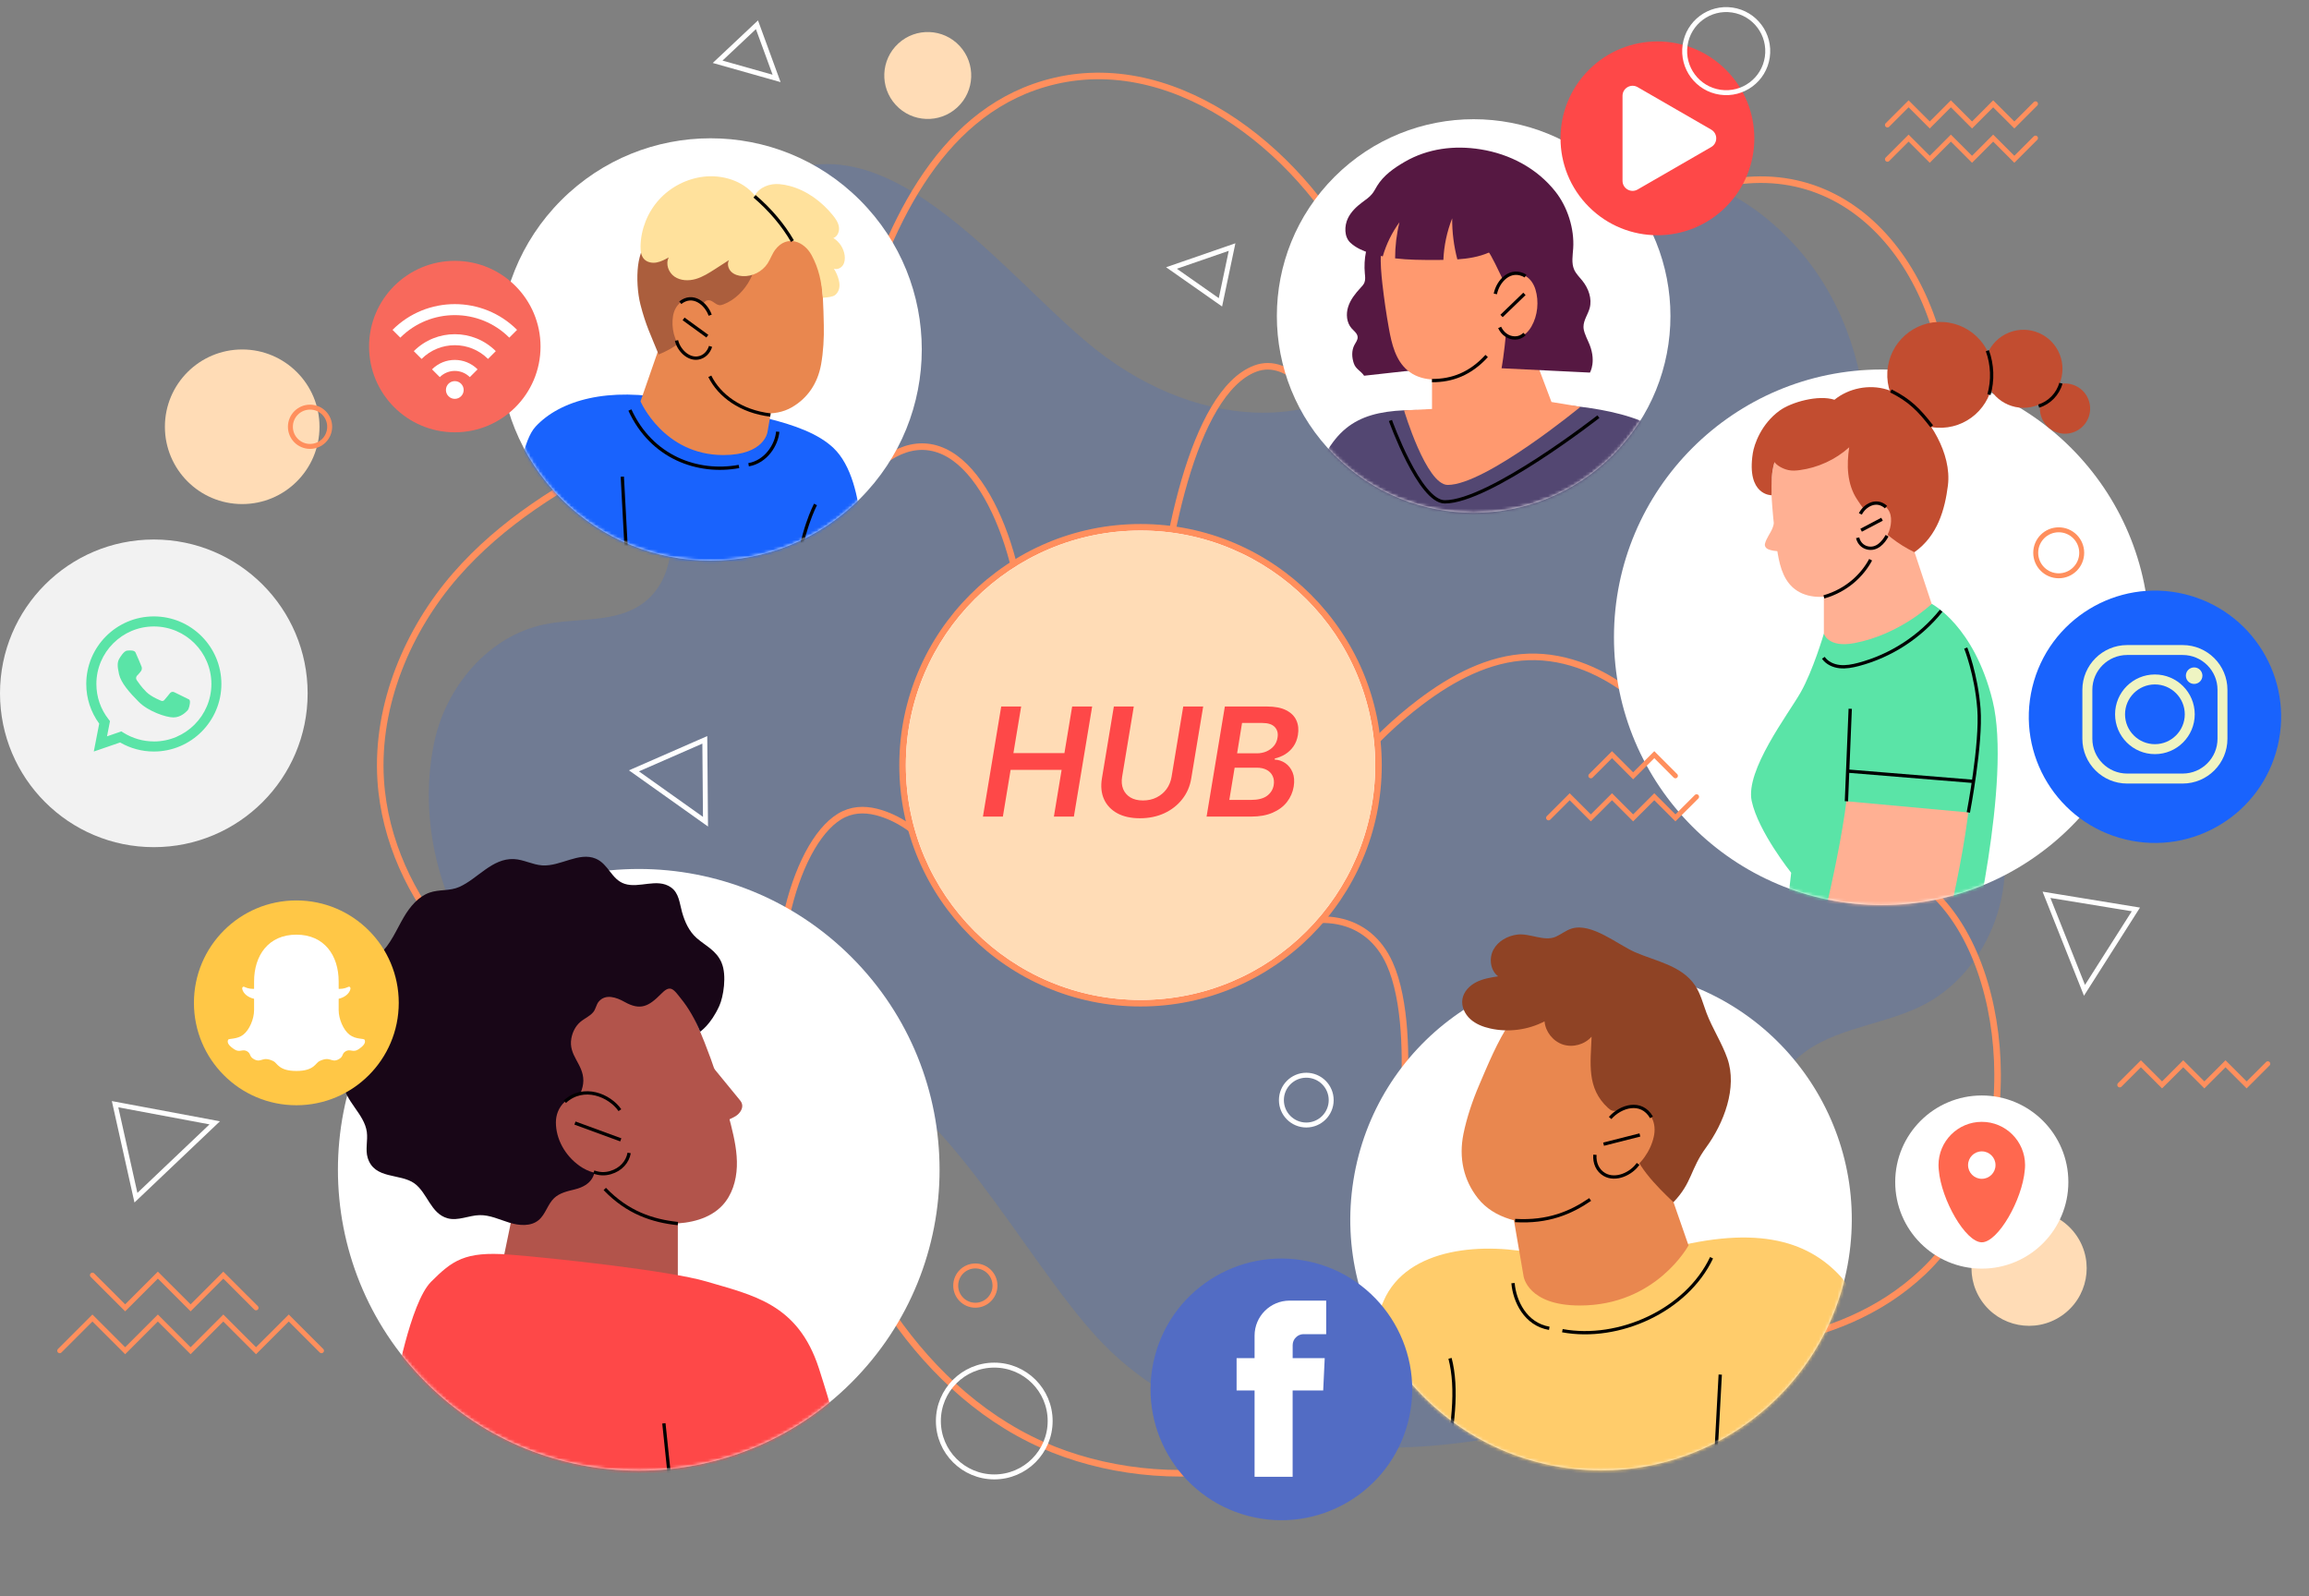 <svg width="742" height="513" viewBox="0 0 742 513" fill="none" xmlns="http://www.w3.org/2000/svg">
<rect x="0" y="0" width="742" height="513" fill="#808080" stroke="none"/>
<path opacity="0.15" d="M564.93 408.47C565.95 405.62 566.73 402.68 567.22 399.67C570.27 380.99 561.43 357.02 576.03 341.57C586.4 330.59 603.47 330.01 617.07 323.45C639.73 312.52 650.71 282.3 640.36 259.37C631.97 240.79 612.76 228.89 604.11 210.42C593.66 188.1 600.84 161.95 599.8 137.33C598.89 115.81 591.13 94.28 576.47 78.49C544.55 44.1 505.57 51.81 476.74 83.76C468.3 93.11 460.97 102.71 455.43 109.16C426.07 143.36 381.64 137.05 349.67 110.31C316.02 82.15 272.98 21.48 230.17 72.45C213.26 92.59 209.71 125.39 213.75 150.58C216.18 165.73 219.08 184.36 206.88 193.66C198.08 200.37 185.69 198.41 174.85 200.67C156.94 204.41 143.27 220.72 139.52 238.64C133.58 267.01 143.28 298.41 164.12 319.31C185.69 340.94 214.91 344.55 244.03 341.78C257.83 340.47 266.4 338.58 278.86 344.99C308.62 360.31 333.51 411.87 356.76 434.09C386.32 462.33 429.27 468.57 468.44 463.75C495.52 460.42 525.08 453.04 546.24 434.81C554.48 427.71 561.27 418.64 564.91 408.46L564.93 408.47Z" fill="#1963FD"/>
<path d="M275.86 105.34C286.06 70.9 303.11 34.47 338.9 26.04C379.37 16.5 420.19 50.28 437.69 87.35" stroke="#FF8F5D" stroke-width="2.11" stroke-miterlimit="10" stroke-linecap="round"/>
<path d="M508.29 97.77C517 76.9 536.28 61.46 557.5 58.35C601.95 51.85 630.42 97.63 626.17 146.74" stroke="#FF8F5D" stroke-width="2.11" stroke-miterlimit="10" stroke-linecap="round"/>
<path d="M185.961 332.93C170.691 325.23 155.891 315.56 144.071 301.88C132.251 288.2 123.581 270.14 122.341 250.75C120.781 226.21 131.311 202.21 146.311 184.94C161.311 167.67 180.431 156.21 199.641 146.16" stroke="#FF8F5D" stroke-width="2.11" stroke-miterlimit="10" stroke-linecap="round"/>
<path d="M256.78 358.25C264 379.39 272.17 400.45 284.52 419.31C296.87 438.17 313.75 454.87 334.89 464.27C373.98 481.65 429.89 475.33 455.28 436.51" stroke="#FF8F5D" stroke-width="2.11" stroke-miterlimit="10" stroke-linecap="round"/>
<path d="M514.511 433.61C548.641 435.02 590.161 435.11 618.031 408.69C651.191 377.26 647.601 311.44 621.021 286.83" stroke="#FF8F5D" stroke-width="2.11" stroke-miterlimit="10" stroke-linecap="round"/>
<path d="M250.34 341.56C248.72 324.85 249.61 306.8 253.32 291.79C257.03 276.78 263.65 265.14 271.23 261.62C275.09 259.83 279.091 260.1 282.991 261.3C289.611 263.33 296.061 268.02 301.931 275.06" stroke="#FF8F5D" stroke-width="2.11" stroke-miterlimit="10" stroke-linecap="round"/>
<path d="M275.75 156.53C284.26 145.42 294.04 140.8 303.39 145.14C312.73 149.48 320.24 162.44 324.68 177.55C329.12 192.66 330.81 209.79 331.61 226.74" stroke="#FF8F5D" stroke-width="2.11" stroke-miterlimit="10" stroke-linecap="round"/>
<path d="M429.27 140.94C424.99 128.62 414.5 114.25 403.37 118.45C383.17 126.06 373.63 176.91 371.65 208.7" stroke="#FF8F5D" stroke-width="2.11" stroke-miterlimit="10" stroke-linecap="round"/>
<path d="M548.88 253.56C542.53 242.72 535.23 232.22 525.58 224.17C515.94 216.12 503.68 210.65 491.12 211.1C478.39 211.55 466.58 217.93 456.42 225.63C448.53 231.61 441.32 238.49 434.96 246.08" stroke="#FF8F5D" stroke-width="2.11" stroke-miterlimit="10" stroke-linecap="round"/>
<path d="M451.021 353.52C451.991 340.59 451.871 321.45 446.581 309.67C439.851 294.69 423.441 290.84 403.771 301.89" stroke="#FF8F5D" stroke-width="2.11" stroke-miterlimit="10" stroke-linecap="round"/>
<path d="M366.51 322.37C324.35 322.37 290.05 288.07 290.05 245.91C290.05 203.75 324.35 169.45 366.51 169.45C408.67 169.45 442.97 203.75 442.97 245.91C442.97 288.07 408.67 322.37 366.51 322.37Z" fill="white"/>
<path d="M366.51 170.5C408.16 170.5 441.92 204.26 441.92 245.91C441.92 287.56 408.16 321.32 366.51 321.32C324.86 321.32 291.1 287.56 291.1 245.91C291.1 204.26 324.86 170.5 366.51 170.5ZM366.51 168.39C323.77 168.39 288.99 203.17 288.99 245.91C288.99 288.65 323.77 323.43 366.51 323.43C409.25 323.43 444.03 288.65 444.03 245.91C444.03 203.17 409.25 168.39 366.51 168.39Z" fill="#FF8F5D"/>
<path d="M366.511 321.32C408.158 321.32 441.921 287.558 441.921 245.91C441.921 204.262 408.158 170.5 366.511 170.5C324.863 170.5 291.101 204.262 291.101 245.91C291.101 287.558 324.863 321.32 366.511 321.32Z" fill="#FFDCB6"/>
<path d="M273.618 444.269C311.37 406.517 311.37 345.309 273.618 307.557C235.866 269.805 174.658 269.805 136.906 307.557C99.154 345.309 99.154 406.517 136.906 444.269C174.658 482.021 235.866 482.021 273.618 444.269Z" fill="white"/>
<mask id="mask0_61_581" style="mask-type:luminance" maskUnits="userSpaceOnUse" x="107" y="267" width="195" height="206">
<path d="M301.93 375.91C301.93 429.3 258.65 472.58 205.26 472.58C151.87 472.58 108.59 429.3 108.59 375.91C108.59 343.25 99.84 294.53 124.64 277.03C140.38 265.92 182.13 261.06 205.26 279.23C258.65 279.23 301.93 322.51 301.93 375.9V375.91Z" fill="white"/>
</mask>
<g mask="url(#mask0_61_581)">
<path d="M234.9 361.51C236 365.9 236.96 370.38 236.79 374.91C236.62 379.43 235.23 384.05 232.14 387.35C228.04 391.73 221.65 393.16 215.64 393.22C202.7 393.35 189.79 387.88 180.88 378.49C171.97 369.1 167.18 355.93 167.98 343.01C168.46 335.33 170.87 327.72 175.32 321.45C179.77 315.18 186.31 310.32 193.74 308.32C204.47 305.44 214.87 310.08 219.65 319.73C226.23 333.02 231.31 347.12 234.9 361.5V361.51Z" fill="#B2544B"/>
<path d="M217.82 388.27V416.22L160.95 408.42L167.89 374.82" fill="#B2544B"/>
<path d="M231.91 309.42C230.21 305.4 226.79 304 223.91 301.47C221.41 299.28 220.06 296.23 219.17 293.09C218.37 290.28 218.23 286.95 215.58 285.13C211.13 282.06 205.41 285.57 200.69 284C196.46 282.59 195.56 277.65 191.43 275.92C186.01 273.65 180.09 278.49 174.23 278.09C171.12 277.88 168.25 276.2 165.14 276.06C158.15 275.75 153.5 282.39 147.61 285.01C144.46 286.41 141.17 285.73 138.01 286.85C134.37 288.14 131.68 291.47 129.78 294.7C127.34 298.85 125.52 303.52 121.92 306.72C119.75 308.65 117 309.96 115.24 312.26C112.82 315.41 112.73 319.76 113.19 323.71C113.65 327.66 114.56 331.68 113.74 335.57C112.85 339.81 109.96 343.68 110.32 348C110.81 353.87 117.09 357.91 117.88 363.75C118.25 366.51 117.34 369.4 118.16 372.07C120.33 379.1 128.59 376.95 133.2 380.3C137.38 383.34 138.39 389.99 143.82 391.49C147.18 392.42 150.65 390.56 154.13 390.48C157.42 390.41 160.51 391.92 163.66 392.89C166.81 393.86 170.56 394.19 173.09 392.08C175.32 390.23 175.97 387 178.07 385.01C179.82 383.35 182.31 382.79 184.66 382.22C195.94 379.49 190.27 368.2 185.4 361.95C181.68 357.17 187.45 352.64 187.46 347.26C187.47 341.86 182.59 339.22 183.61 333.66C183.98 331.64 184.95 329.69 186.52 328.37C187.85 327.24 189.55 326.59 190.67 325.21C191.46 324.24 191.6 322.85 192.36 321.92C194.56 319.24 198.09 320.49 200.7 321.96C205.83 324.85 208.49 323.35 212.34 319.49C213.41 318.42 214.49 317.39 215.7 317.76C216.79 318.1 218.03 319.93 218.72 320.77C221.33 323.94 223.42 327.73 224.99 331.52C224.99 331.52 228.39 329.34 231.15 323.24C232.47 320.33 233.6 313.45 231.9 309.44L231.91 309.42Z" fill="#180617"/>
<path d="M228.84 342.63C231.74 346.17 234.65 349.72 237.55 353.26C237.87 353.65 238.19 354.04 238.37 354.51C238.97 356.04 237.83 357.75 236.45 358.64C235.06 359.53 233.41 359.95 232.06 360.9" fill="#B2544B"/>
<path d="M126.9 446.14C126.9 446.14 131.75 418.67 138.53 411.89C145.32 405.1 149.35 402.06 163.56 403.15C177.78 404.24 215.48 408.39 226.94 411.79C241.86 416.22 256.41 418.87 263.15 439.7C270.87 463.55 274.99 483.29 274.99 483.29C274.99 483.29 168.26 505.92 126.9 446.14Z" fill="#FE4848"/>
<path d="M213.34 457.39L216.45 487.13" stroke="black" stroke-width="1.06" stroke-miterlimit="10"/>
<path d="M199.21 356.75C195.93 352.02 187.6 348.46 181.5 354.04C179.47 355.9 178.64 358.36 178.64 360.68C178.64 365.91 181.44 371.24 186.27 374.67C188.87 376.51 192.63 377.86 196.18 376.82C199.56 375.83 201.68 373.32 202.18 370.5" fill="#B2544B"/>
<path d="M202.18 370.5C201.68 373.33 199.57 375.84 196.18 376.82C194.3 377.37 192.59 377.25 190.82 376.63" stroke="black" stroke-width="1.06" stroke-miterlimit="10"/>
<path d="M199.21 356.75C195.93 352.02 187.6 348.46 181.5 354.04" stroke="black" stroke-width="1.06" stroke-miterlimit="10"/>
<path d="M184.77 360.89L199.49 366.29" stroke="black" stroke-width="1.06" stroke-miterlimit="10"/>
<path d="M194.35 382.07C201.66 389.7 209.72 392.34 217.84 393.19" stroke="black" stroke-width="1.06" stroke-miterlimit="10"/>
</g>
<path d="M594.074 404.518C601.035 360.568 571.049 319.297 527.099 312.336C483.15 305.375 441.878 335.361 434.917 379.31C427.956 423.26 457.942 464.531 501.892 471.492C545.841 478.453 587.113 448.468 594.074 404.518Z" fill="white"/>
<mask id="mask1_61_581" style="mask-type:luminance" maskUnits="userSpaceOnUse" x="433" y="281" width="163" height="192">
<path d="M595.09 392.01C595.09 436.51 559.02 472.58 514.52 472.58C470.02 472.58 433.95 436.51 433.95 392.01C433.95 347.51 461.14 281.85 505.64 281.85C550.14 281.85 595.09 347.51 595.09 392.01Z" fill="white"/>
</mask>
<g mask="url(#mask1_61_581)">
<path d="M605.9 475.33C605.9 475.33 602.1 421.7 591.41 410.11C580.71 398.52 563.59 393.04 531.7 402.47C522.05 404.44 511.82 407.07 494.68 403.1C477.54 399.13 452.17 400.41 444.58 418.16C430.07 452.12 423.13 475.33 423.13 475.33H605.9Z" fill="#FFCC6B"/>
<path d="M485.4 385.7L489.6 410.1C489.6 410.1 490.84 419.52 507.68 419.52C532.2 419.52 542.61 400.21 542.61 400.21L528.56 359.82L485.4 385.71V385.7Z" fill="#E9874F"/>
<path d="M541 333.27C538.35 327.24 533.51 322.15 526.3 319.31C512.95 314.06 493.43 316.49 485.34 328.47C481.17 334.65 478.16 342.08 475.24 348.89C473.22 353.6 471.33 359.2 470.29 364.33C468.71 372.12 470.35 379.26 474.93 385.07C480.02 391.53 489.28 393.76 497.48 392.86C509.55 391.54 521.52 383.37 529.7 375.23C534.97 369.99 539.15 363.58 541.57 356.6C544.23 348.94 544.15 340.44 541 333.27Z" fill="#E9874F"/>
<path d="M486.86 392.21C497.49 392.85 504.84 389.67 511 385.45" stroke="black" stroke-width="1.06" stroke-miterlimit="10"/>
<path d="M511.47 333.11C509.26 335.65 505.49 336.7 502.28 335.67C499.08 334.63 496.63 331.57 496.34 328.21C491.04 330.98 484.76 331.8 478.93 330.51C476.58 329.99 474.26 329.1 472.48 327.48C470.7 325.86 469.56 323.42 469.95 321.05C470.35 318.65 472.23 316.71 474.4 315.61C476.57 314.51 479.02 314.12 481.42 313.74C478.91 311.83 478.42 307.96 479.91 305.18C481.4 302.4 484.48 300.71 487.61 300.32C491.58 299.83 496.21 302.64 499.92 301.03C501.7 300.25 503.23 298.94 505.09 298.38C511.5 296.45 519.8 303.52 525.39 305.97C532.02 308.88 540.41 310.23 544.72 316.68C546.51 319.35 547.27 322.56 548.41 325.57C550.31 330.55 553.3 335.06 555.07 340.08C558.4 349.52 553.92 361.01 548.25 368.75C543.09 375.8 543.87 379.95 537.76 386.33C532.54 381.36 524.57 373.56 524.42 366.83C524.39 365.27 524.26 363.76 524.37 362.24C524.49 360.64 525.06 358.01 523.46 356.9C521.86 355.8 519.85 357.38 518.16 356.92C517.6 356.77 517.13 356.38 516.7 355.99C509.77 349.62 511.16 341.63 511.46 333.13L511.47 333.11Z" fill="#8F4325"/>
<path d="M517.42 359.26C520.73 355.47 527.43 353.35 530.71 359.06C531.8 360.96 531.91 363.24 531.44 365.3C530.4 369.94 527.31 374.31 523.15 376.75C520.91 378.06 517.93 378.79 515.59 377.43C513.35 376.13 512.33 373.65 512.54 371.08" fill="#E9874F"/>
<path d="M512.53 371.08C512.32 373.65 513.34 376.14 515.58 377.43C519.22 379.53 524.22 377.17 526.4 374.01" stroke="black" stroke-width="1.06" stroke-miterlimit="10"/>
<path d="M517.42 359.26C520.73 355.47 527.43 353.35 530.71 359.06" stroke="black" stroke-width="1.06" stroke-miterlimit="10"/>
<path d="M526.98 364.72L515.31 367.68" stroke="black" stroke-width="1.06" stroke-miterlimit="10"/>
<path d="M550.99 475.33L552.8 441.72" stroke="black" stroke-width="1.06" stroke-miterlimit="10"/>
<path d="M463.479 475.33C467.159 458.64 468.469 446.15 465.969 436.5" stroke="black" stroke-width="1.06" stroke-miterlimit="10"/>
<path d="M550.01 404.18C541.98 421.14 520.24 430.95 502.07 427.61" stroke="black" stroke-width="1.06" stroke-miterlimit="10"/>
<path d="M497.86 426.85C490.15 425.53 486.69 418.07 486.21 412.33" stroke="black" stroke-width="1.06" stroke-miterlimit="10"/>
</g>
<path d="M604.7 290.84C652.224 290.84 690.75 252.314 690.75 204.79C690.75 157.266 652.224 118.74 604.7 118.74C557.176 118.74 518.65 157.266 518.65 204.79C518.65 252.314 557.176 290.84 604.7 290.84Z" fill="white"/>
<mask id="mask2_61_581" style="mask-type:luminance" maskUnits="userSpaceOnUse" x="518" y="93" width="173" height="198">
<path d="M690.75 204.79C690.75 252.31 652.22 290.84 604.7 290.84C557.18 290.84 518.65 252.31 518.65 204.79C518.65 157.27 557.18 118.74 604.7 118.74C604.7 80.33 657.73 92.97 673.49 110.73C686.98 125.92 690.75 182.88 690.75 204.79Z" fill="white"/>
</mask>
<g mask="url(#mask2_61_581)">
<path d="M586.11 203.6C586.11 203.6 582.61 215.54 578.61 222.55C574.61 229.56 560.8 247.58 562.91 257.4C565.01 267.22 575.6 280.46 575.6 280.46L572.5 307.46H632.8C632.8 307.46 646.6 250.76 640.33 225.2C634.41 201.08 620.77 194.06 620.77 194.06" fill="#5AE4A7"/>
<path d="M594.131 248.61C593.411 268 582.971 307.47 582.971 307.47H623.201C623.201 307.47 634.451 265.19 633.571 243.57" fill="#FFB093"/>
<path d="M594.571 227.77L593.351 257.48L632.531 261.07C632.531 261.07 636.791 238.91 635.931 227.77C635.071 216.63 631.691 208.25 631.691 208.25" fill="#5AE4A7"/>
<path d="M632.53 261.07C632.53 261.07 636.79 238.91 635.93 227.77C635.07 216.63 631.69 208.25 631.69 208.25" stroke="black" stroke-width="1.06" stroke-miterlimit="10"/>
<path d="M594.571 227.77L593.351 257.48" stroke="black" stroke-width="1.06" stroke-miterlimit="10"/>
<path d="M634.19 251.1L593.75 247.79" stroke="black" stroke-width="1.06" stroke-miterlimit="10"/>
<path d="M585.931 211.38C587.101 213.06 589.141 213.99 591.171 214.21C593.211 214.43 595.261 214.03 597.241 213.51C607.621 210.78 617.071 204.64 623.791 196.27" stroke="black" stroke-width="1.06" stroke-miterlimit="10"/>
<path d="M614.531 175.3L620.751 194.06C620.751 194.06 610.531 203.91 595.911 206.66C587.351 208.27 586.101 203.6 586.101 203.6V163.82L619.111 165.48L614.531 175.3Z" fill="#FFB093"/>
<path d="M607.2 149.76C607.07 149.38 606.94 149.01 606.8 148.64C605.36 144.74 603.4 141 600.22 138.24C596.49 135.01 593.12 134.89 588.49 134.79C581.41 134.64 574.42 138.96 571.4 145.36C568.9 150.66 569.05 156.79 569.51 162.63C569.86 167.16 570.36 171.67 571.01 176.16C571.67 180.73 572.67 185.63 576.07 188.74C579.86 192.2 585.72 192.46 590.6 190.87C607.13 185.47 612.25 164.83 607.21 149.76H607.2Z" fill="#FFB093"/>
<path d="M570.71 163.63C570.72 165.69 570.36 167.76 569.61 169.67C568.92 171.43 567.6 172.93 567.16 174.79C567.03 175.34 567.31 175.88 567.74 176.23C568.53 176.88 571.32 177.29 572.5 177.12" fill="#FFB093"/>
<path d="M613.511 129.07C611.431 127.35 609.031 126 606.331 125.17C600.641 123.43 594.121 124.73 589.501 128.46C584.321 126.78 575.651 129.21 571.881 131.95C565.931 136.26 563.701 142.82 563.261 145.67C561.161 159.26 569.291 159.15 569.291 159.15C569.241 154.73 569.241 151.83 570.231 148.49C571.001 149.56 572.781 150.63 574.661 151.05C575.871 151.32 577.121 151.24 578.351 151.07C584.221 150.29 589.841 147.7 594.241 143.74C593.821 146.6 593.621 149.5 593.961 152.37C594.291 155.24 595.171 158.07 596.771 160.48C598.781 163.5 604.271 172.16 615.191 177.45C622.711 172.15 625.001 163.58 625.961 156.04C627.291 145.52 619.731 134.21 613.521 129.07H613.511Z" fill="#C24D30"/>
<path d="M640.464 121.463C641.018 112.085 633.864 104.034 624.486 103.48C615.108 102.926 607.057 110.079 606.503 119.457C605.949 128.835 613.102 136.887 622.48 137.441C631.858 137.995 639.91 130.841 640.464 121.463Z" fill="#C24D30"/>
<path d="M661.88 113.85C664.45 120.28 661.33 127.58 654.9 130.15C648.47 132.72 641.17 129.6 638.6 123.17C636.03 116.74 639.15 109.44 645.58 106.87C652.01 104.3 659.31 107.42 661.88 113.85Z" fill="#C24D30"/>
<path d="M671.09 128.3C672.75 132.44 670.73 137.13 666.6 138.79C662.46 140.45 657.77 138.43 656.11 134.3C654.45 130.16 656.47 125.47 660.6 123.81C664.74 122.15 669.43 124.17 671.09 128.3Z" fill="#C24D30"/>
<path d="M597.83 165.14C599.19 162.41 602.98 160.13 606.07 162.96C607.1 163.9 607.59 165.22 607.68 166.5C607.88 169.37 606.77 172.41 604.62 174.49C603.47 175.6 601.74 176.49 600.03 176.06C598.4 175.65 597.3 174.35 596.96 172.82" fill="#FFB093"/>
<path d="M596.96 172.81C597.3 174.34 598.4 175.64 600.03 176.05C603.05 176.81 605.23 174.34 606.41 172.15" stroke="black" stroke-width="1.06" stroke-miterlimit="10"/>
<path d="M606.07 162.96C602.98 160.13 599.19 162.41 597.83 165.14" stroke="black" stroke-width="1.06" stroke-miterlimit="10"/>
<path d="M604.79 166.85L598.07 170.39" stroke="black" stroke-width="1.06" stroke-miterlimit="10"/>
<path d="M586.11 191.81C593.62 189.66 598.55 184.68 601.13 179.87" stroke="black" stroke-width="1.06" stroke-miterlimit="10"/>
<path d="M607.62 125.61C613.67 128.62 616.71 131.74 620.76 136.98" stroke="black" stroke-width="1.06" stroke-miterlimit="10"/>
<path d="M638.641 112.69C640.291 117.19 640.471 122.21 639.161 126.82" stroke="black" stroke-width="1.06" stroke-miterlimit="10"/>
<path d="M655.13 130.5C658.55 129.47 661.34 126.59 662.27 123.14" stroke="black" stroke-width="1.06" stroke-miterlimit="10"/>
</g>
<path d="M518.276 146.265C542.973 121.568 542.973 81.526 518.276 56.83C493.58 32.133 453.538 32.133 428.841 56.83C404.145 81.526 404.145 121.568 428.841 146.265C453.538 170.961 493.58 170.961 518.276 146.265Z" fill="white"/>
<mask id="mask3_61_581" style="mask-type:luminance" maskUnits="userSpaceOnUse" x="410" y="38" width="127" height="127">
<path d="M518.276 146.265C542.973 121.568 542.973 81.526 518.276 56.83C493.58 32.133 453.538 32.133 428.841 56.83C404.145 81.526 404.145 121.568 428.841 146.265C453.538 170.961 493.58 170.961 518.276 146.265Z" fill="white"/>
</mask>
<g mask="url(#mask3_61_581)">
<path d="M498.499 129.96C498.499 129.96 528.309 130.7 536.849 141.73C545.389 152.76 536.849 196.89 536.849 196.89H414.189C414.189 196.89 419.709 159.99 423.509 150.92C430.259 134.77 439.609 131.41 457.759 131.79" fill="#534772"/>
<path d="M446.819 135.12C446.819 135.12 456.159 161.27 464.279 161.27C478.649 161.27 513.649 133.89 513.649 133.89" stroke="black" stroke-width="1.06" stroke-miterlimit="10"/>
<path d="M441.27 74.38C439.1 78.49 438.16 83.23 438.59 87.85C438.68 88.83 438.83 89.85 438.47 90.77C438.21 91.44 437.7 91.97 437.21 92.5C435.55 94.29 433.99 96.25 433.24 98.57C432.49 100.89 432.71 103.65 434.31 105.48C435.09 106.36 436.22 107.14 436.28 108.32C436.33 109.25 435.67 110.05 435.23 110.88C434.29 112.67 434.4 114.86 435.05 116.77C435.71 118.68 437.22 119.08 438.36 120.74L469.51 117.28" fill="#561842"/>
<path d="M460.18 117.16V131.42L451.189 131.86C451.189 131.86 458.329 155.83 465.229 155.83C477.419 155.83 507.899 130.72 507.899 130.72L498.569 129.18L484.99 93.23L460.169 117.16H460.18Z" fill="#FF996F"/>
<path d="M484.309 75.87C484.159 75.47 483.999 75.07 483.839 74.67C482.149 70.53 479.889 66.57 476.369 63.73C472.239 60.39 468.599 60.39 463.619 60.45C455.989 60.55 448.639 65.46 445.619 72.46C443.129 78.25 443.519 84.84 444.219 91.11C444.769 95.97 445.469 100.81 446.339 105.62C447.219 110.51 448.469 115.75 452.259 118.97C456.459 122.56 462.779 122.62 467.969 120.72C485.559 114.3 490.299 91.9 484.309 75.86V75.87Z" fill="#FF996F"/>
<path d="M509.239 107.02C509.019 106.37 508.859 105.7 508.859 105.01C508.859 102.89 510.279 101.06 510.839 99.02C511.669 95.98 510.469 92.67 508.499 90.21C507.569 89.05 506.459 88 505.859 86.64C504.929 84.53 505.399 82.11 505.549 79.8C505.959 73.49 503.729 66.48 499.819 61.55C493.879 54.06 485.209 49.5 475.779 47.99C467.369 46.64 458.839 47.7 451.409 52C447.989 53.98 444.639 56.33 442.569 59.69C442.019 60.58 441.569 61.53 440.909 62.33C440.019 63.43 438.819 64.21 437.689 65.06C435.849 66.44 434.129 68.09 433.139 70.17C431.989 72.58 431.899 76.14 433.999 78.05C435.739 79.64 437.959 80.61 440.199 81.33C441.569 81.77 442.949 82.1 444.349 82.38C445.489 78.45 447.309 74.72 449.719 71.42C448.789 75.21 448.319 79.12 448.319 83.02C452.649 83.53 457.069 83.55 461.449 83.54C462.239 83.54 463.039 83.54 463.829 83.52C464.019 78.95 464.979 74.42 466.659 70.16C466.619 74.6 467.189 79.05 468.319 83.35C471.809 83.11 475.239 82.55 478.439 81.17C478.749 81.04 482.229 88.28 482.539 88.97C486.289 97.57 482.529 118.34 482.529 118.34L510.919 119.73C510.919 119.73 513.269 115.9 510.369 109.71C509.959 108.83 509.559 107.92 509.249 107.01L509.239 107.02Z" fill="#561842"/>
<path d="M480.529 94.45C481.369 90.26 485.419 85.87 490.239 88.7C491.849 89.64 492.879 91.28 493.409 92.99C494.589 96.85 494.169 101.37 492.129 104.93C491.029 106.84 489.139 108.63 486.839 108.62C484.639 108.61 482.839 107.2 481.909 105.23" fill="#FF996F"/>
<path d="M481.909 105.22C482.839 107.2 484.639 108.6 486.839 108.61C488.059 108.61 489.029 108.17 489.919 107.33" stroke="black" stroke-width="1.06" stroke-miterlimit="10"/>
<path d="M480.529 94.45C481.369 90.26 485.419 85.87 490.239 88.7" stroke="black" stroke-width="1.06" stroke-miterlimit="10"/>
<path d="M489.88 94.44L482.52 101.54" stroke="black" stroke-width="1.06" stroke-miterlimit="10"/>
<path d="M460.17 122.3C466.67 122.34 472.54 120.1 477.74 114.4" stroke="black" stroke-width="1.06" stroke-miterlimit="10"/>
</g>
<path d="M276.34 160.282C302.84 133.781 302.841 90.815 276.34 64.314C249.839 37.813 206.872 37.813 180.371 64.314C153.87 90.815 153.87 133.781 180.371 160.282C206.872 186.783 249.839 186.783 276.34 160.282Z" fill="white"/>
<mask id="mask4_61_581" style="mask-type:luminance" maskUnits="userSpaceOnUse" x="160" y="44" width="137" height="137">
<path d="M276.34 160.282C302.84 133.781 302.841 90.815 276.34 64.314C249.839 37.813 206.872 37.813 180.371 64.314C153.87 90.815 153.87 133.781 180.371 160.282C206.872 186.783 249.839 186.783 276.34 160.282Z" fill="white"/>
</mask>
<g mask="url(#mask4_61_581)">
<path d="M164.53 184.82C164.53 184.82 164.28 145.57 172.1 137.1C179.93 128.62 195.5 124.2 216.17 128.41C236.84 132.62 258.24 134.81 267.86 143.98C279.36 154.95 276.85 184.82 276.85 184.82H164.54H164.53Z" fill="#1963FD"/>
<path d="M249.92 119.73L246.63 138.85C246.63 138.85 245.66 146.23 232.46 146.23C213.25 146.23 205.83 128.97 205.83 128.97L216.1 99.44L249.92 119.72V119.73Z" fill="#E9874F"/>
<path d="M221.41 74C225.09 70.38 230.09 68.08 236.16 68.11C247.4 68.16 260.9 75.6 263.31 86.67C264.55 92.38 264.58 98.66 264.73 104.47C264.83 108.48 264.58 113.11 263.85 117.14C262.74 123.27 259.47 127.99 254.45 130.89C248.87 134.11 241.48 133.05 235.78 130.02C227.38 125.56 221.04 116.13 217.45 107.83C215.13 102.49 213.96 96.61 214.22 90.83C214.51 84.48 217.04 78.32 221.41 74.01V74Z" fill="#E9874F"/>
<path d="M247.571 133.36C238.061 132.24 231.151 127.13 228.101 120.92" stroke="black" stroke-width="1.06" stroke-miterlimit="10"/>
<path d="M242.14 77.91C241.79 77.03 241.13 76.28 240.42 75.6C235.5 70.81 228.27 68.71 221.37 66.79L218.8 66.93C211.2 69.66 205.94 78.01 205.04 85.37C204.57 89.23 204.85 94.15 205.82 97.93C207.53 104.56 209.06 107.48 211.66 113.91C216.9 111.81 221.66 108.31 223.72 103.46C224.2 102.34 224.73 101.27 225.09 100.13C225.47 98.93 225.82 96.85 227.3 96.51C228.79 96.17 229.79 97.91 231.16 98.06C231.61 98.11 232.07 97.97 232.49 97.81C239.69 95.07 245.15 85.39 242.14 77.91Z" fill="#AB5E3D"/>
<path d="M228.22 101.29C226.91 97.57 222.65 94.08 218.61 97.28C217.26 98.35 216.53 99.98 216.27 101.61C215.68 105.29 216.66 109.37 218.98 112.35C220.23 113.96 222.19 115.35 224.29 115.04C226.3 114.75 227.76 113.23 228.35 111.3" fill="#E9874F"/>
<path d="M228.34 111.31C227.74 113.24 226.28 114.75 224.28 115.05C221.02 115.53 218.07 112.36 217.4 109.42" stroke="black" stroke-width="1.06" stroke-miterlimit="10"/>
<path d="M228.22 101.29C226.91 97.57 222.65 94.08 218.61 97.28" stroke="black" stroke-width="1.06" stroke-miterlimit="10"/>
<path d="M219.67 102.48L227.31 108.03" stroke="black" stroke-width="1.06" stroke-miterlimit="10"/>
<path d="M253.72 59.74C252.67 59.46 251.59 59.27 250.5 59.17C247.43 58.88 244.06 60.12 242.56 62.81C238.71 58.05 232.11 56.06 226.03 56.79C220.6 57.45 215.44 60.12 211.77 64.18C208.1 68.23 205.95 73.64 205.84 79.1C205.81 80.58 205.97 82.19 206.99 83.27C207.97 84.31 209.56 84.6 210.97 84.35C212.38 84.1 213.66 83.4 214.92 82.71C213.8 84.78 214.81 87.57 216.76 88.9C218.71 90.23 221.3 90.31 223.56 89.66C225.83 89.01 227.84 87.71 229.83 86.44C231.31 85.49 232.78 84.54 234.26 83.58C233.6 84.76 234 86.34 234.95 87.29C235.91 88.25 237.3 88.66 238.65 88.73C241.78 88.9 244.94 87.29 246.66 84.67C247.6 83.23 248.13 81.53 249.18 80.17C252.88 75.38 258.38 77.49 260.82 82.02C263.14 86.33 263.99 90.49 264.44 95.69C265.78 95.58 267.63 95.43 268.41 94.78C269.78 93.63 269.99 91.86 269.6 90.2C269.28 88.83 268.72 87.51 267.96 86.33C268.99 86.73 270.22 86.18 270.85 85.26C271.47 84.34 271.58 83.16 271.43 82.06C271.12 79.79 269.75 77.69 267.8 76.5C269.16 76 269.81 74.35 269.59 72.92C269.38 71.49 268.51 70.25 267.6 69.13C264.07 64.79 259.22 61.18 253.75 59.75L253.72 59.74Z" fill="#FFE19C"/>
<path d="M242.471 63.08C247.501 67.38 251.621 72.25 254.651 77.47" stroke="black" stroke-width="1.06" stroke-miterlimit="10"/>
<path d="M201.68 184.82L199.98 153.17" stroke="black" stroke-width="1.06" stroke-miterlimit="10"/>
<path d="M256.16 184.82C257.3 171.02 262.07 162.1 262.07 162.1" stroke="black" stroke-width="1.06" stroke-miterlimit="10"/>
<path d="M202.42 131.76C209.38 146.95 224.17 152.34 237.47 149.9" stroke="black" stroke-width="1.06" stroke-miterlimit="10"/>
<path d="M240.561 149.34C246.201 148.37 249.571 142.92 249.921 138.72" stroke="black" stroke-width="1.06" stroke-miterlimit="10"/>
</g>
<path d="M662.436 422.86C670.897 417.122 673.105 405.612 667.368 397.151C661.631 388.69 650.121 386.482 641.66 392.219C633.199 397.957 630.991 409.466 636.728 417.928C642.465 426.389 653.975 428.597 662.436 422.86Z" fill="#FFDCB6"/>
<path d="M77.83 161.98C91.549 161.98 102.67 150.859 102.67 137.14C102.67 123.421 91.549 112.3 77.83 112.3C64.112 112.3 52.99 123.421 52.99 137.14C52.99 150.859 64.112 161.98 77.83 161.98Z" fill="#FFDCB6"/>
<path d="M307.61 34.523C313.279 29.29 313.633 20.451 308.399 14.782C303.166 9.113 294.328 8.76 288.659 13.993C282.989 19.226 282.636 28.064 287.869 33.734C293.102 39.403 301.941 39.756 307.61 34.523Z" fill="#FFDCB6"/>
<path d="M19.19 434.05L29.7 423.54L40.22 434.05L50.73 423.54L61.25 434.05L71.76 423.54L82.28 434.05L92.79 423.54L103.31 434.05" stroke="#FF8F5D" stroke-width="1.59" stroke-miterlimit="10" stroke-linecap="round"/>
<path d="M29.7 409.76L40.22 420.27L50.73 409.76L61.25 420.27L71.76 409.76L82.28 420.27" stroke="#FF8F5D" stroke-width="1.59" stroke-miterlimit="10" stroke-linecap="round"/>
<path d="M606.53 51.18L613.33 44.38L620.13 51.18L626.92 44.38L633.72 51.18L640.51 44.38L647.31 51.18L654.11 44.38" stroke="#FF8F5D" stroke-width="1.59" stroke-miterlimit="10" stroke-linecap="round"/>
<path d="M606.53 40.16L613.33 33.36L620.13 40.16L626.92 33.36L633.72 40.16L640.51 33.36L647.31 40.16L654.11 33.36" stroke="#FF8F5D" stroke-width="1.59" stroke-miterlimit="10" stroke-linecap="round"/>
<path d="M636.85 407.67C652.215 407.67 664.67 395.215 664.67 379.85C664.67 364.486 652.215 352.03 636.85 352.03C621.486 352.03 609.03 364.486 609.03 379.85C609.03 395.215 621.486 407.67 636.85 407.67Z" fill="white"/>
<path d="M650.76 374.41C650.76 366.73 644.53 360.5 636.85 360.5C629.17 360.5 622.94 366.73 622.94 374.41C622.94 374.94 622.98 375.45 623.03 375.97C623.84 385.56 631.63 399.21 636.85 399.21C642.07 399.21 649.86 385.56 650.67 375.97C650.73 375.46 650.76 374.94 650.76 374.41ZM636.85 378.81C634.42 378.81 632.44 376.84 632.44 374.4C632.44 371.96 634.41 369.99 636.85 369.99C639.29 369.99 641.26 371.96 641.26 374.4C641.26 376.84 639.29 378.81 636.85 378.81Z" fill="#FF684F"/>
<path d="M95.23 355.17C113.406 355.17 128.14 340.436 128.14 322.26C128.14 304.084 113.406 289.35 95.23 289.35C77.055 289.35 62.32 304.084 62.32 322.26C62.32 340.436 77.055 355.17 95.23 355.17Z" fill="#FFC746"/>
<path d="M117.16 334.12C116.92 333.63 114.36 334.07 112.34 332.52C110.32 330.97 108.83 327.43 108.83 324.59V315.39C108.83 306.97 104.17 300.35 95.24 300.35C86.31 300.35 81.65 306.97 81.65 315.39V324.59C81.65 327.43 80.16 330.97 78.14 332.52C76.12 334.07 73.56 333.63 73.32 334.12C72.83 335.1 73.65 336.13 75.35 337.23C77.04 338.33 77.93 336.98 79.39 337.82C80.79 338.63 79.94 339.56 81.8 340.47C84.1 341.59 84.28 339.27 87.86 341C89.13 341.61 89.52 344.15 95.24 344.15C100.96 344.15 101.36 341.61 102.62 341C106.2 339.26 106.38 341.59 108.68 340.47C110.54 339.56 109.69 338.63 111.09 337.82C112.55 336.97 113.44 338.33 115.13 337.23C116.82 336.13 117.64 335.09 117.16 334.12Z" fill="white"/>
<path d="M104.9 316.26C106.54 317.83 109.62 318.25 111.8 317.19C111.91 317.14 112.03 317.08 112.16 317.07C112.56 317.06 112.68 317.51 112.61 317.83C112.27 319.35 110.66 320.55 108.83 320.95C107 321.35 105.01 321.03 103.33 320.31" fill="white"/>
<path d="M85.56 316.26C83.92 317.83 80.84 318.25 78.66 317.19C78.55 317.14 78.43 317.08 78.3 317.07C77.9 317.06 77.78 317.51 77.85 317.83C78.19 319.35 79.8 320.55 81.63 320.95C83.46 321.35 85.45 321.03 87.13 320.31" fill="white"/>
<path d="M146.151 138.92C161.366 138.92 173.701 126.586 173.701 111.37C173.701 96.155 161.366 83.82 146.151 83.82C130.935 83.82 118.601 96.155 118.601 111.37C118.601 126.586 130.935 138.92 146.151 138.92Z" fill="#F8695C"/>
<path d="M146.15 128.17C147.724 128.17 149 126.894 149 125.32C149 123.746 147.724 122.47 146.15 122.47C144.576 122.47 143.3 123.746 143.3 125.32C143.3 126.894 144.576 128.17 146.15 128.17Z" fill="white"/>
<path d="M153.47 118.69L150.97 121.19C148.31 118.53 143.99 118.53 141.33 121.19L138.83 118.69C142.87 114.65 149.44 114.65 153.47 118.69Z" fill="white"/>
<path d="M159.32 112.84L156.82 115.34C150.94 109.46 141.36 109.46 135.48 115.34L132.98 112.84C140.24 105.58 152.06 105.58 159.33 112.84H159.32Z" fill="white"/>
<path d="M166.161 106L163.661 108.5C154.011 98.85 138.301 98.85 128.641 108.5L126.141 106C137.171 94.97 155.131 94.97 166.161 106Z" fill="white"/>
<path d="M452.426 457.178C458.337 434.725 444.928 411.731 422.475 405.82C400.022 399.908 377.028 413.318 371.117 435.771C365.205 458.224 378.615 481.218 401.068 487.129C423.521 493.04 446.514 479.631 452.426 457.178Z" fill="#526CC4"/>
<path d="M418.92 428.73H426.17V417.95H414.42C408.2 417.95 403.16 422.99 403.16 429.21V436.43H397.38V446.83H403.16V474.56H415.39V446.83H425.21L425.7 436.43H415.4V432.26C415.4 430.31 416.98 428.72 418.94 428.72L418.92 428.73Z" fill="white"/>
<path d="M731.917 239.805C737.147 218.034 723.739 196.146 701.969 190.916C680.199 185.685 658.311 199.093 653.08 220.863C647.85 242.633 661.258 264.521 683.028 269.752C704.798 274.983 726.686 261.575 731.917 239.805Z" fill="#1963FD"/>
<path d="M554.635 66.473C566.796 54.312 566.796 34.595 554.635 22.434C542.474 10.274 522.757 10.274 510.596 22.434C498.436 34.596 498.435 54.312 510.596 66.473C522.757 78.634 542.474 78.634 554.635 66.473Z" fill="#FE4848"/>
<path d="M549.9 41.65L526.25 28C524.1 26.76 521.4 28.31 521.4 30.8V58.1C521.4 60.59 524.09 62.14 526.25 60.9L549.9 47.25C552.05 46.01 552.05 42.9 549.9 41.65Z" fill="white"/>
<path d="M49.43 272.23C76.729 272.23 98.86 250.099 98.86 222.8C98.86 195.501 76.729 173.37 49.43 173.37C22.131 173.37 0 195.501 0 222.8C0 250.099 22.131 272.23 49.43 272.23Z" fill="#F2F2F2"/>
<path d="M36.98 354.83L43.681 384.88L69.001 360.82L36.98 354.83Z" stroke="white" stroke-width="1.59" stroke-miterlimit="10"/>
<path d="M226.491 237.75L203.721 247.71L226.711 264.05L226.491 237.75Z" stroke="white" stroke-width="1.59" stroke-miterlimit="10"/>
<path d="M686.371 292.24L657.641 287.54L669.851 318.24L686.371 292.24Z" stroke="white" stroke-width="1.59" stroke-miterlimit="10"/>
<path d="M392.19 97.15L395.93 79.39L376.46 86.12L392.19 97.15Z" stroke="white" stroke-width="1.59" stroke-miterlimit="10"/>
<path d="M243.25 7.96L230.61 19.85L249.56 25.2L243.25 7.96Z" stroke="white" stroke-width="1.59" stroke-miterlimit="10"/>
<path d="M668.961 177.64C668.961 181.72 665.651 185.03 661.571 185.03C657.491 185.03 654.181 181.72 654.181 177.64C654.181 173.56 657.491 170.25 661.571 170.25C665.651 170.25 668.961 173.56 668.961 177.64Z" stroke="#FF8F5D" stroke-width="1.59" stroke-miterlimit="10" stroke-linecap="round"/>
<path d="M313.43 419.43C316.915 419.43 319.74 416.605 319.74 413.12C319.74 409.635 316.915 406.81 313.43 406.81C309.945 406.81 307.12 409.635 307.12 413.12C307.12 416.605 309.945 419.43 313.43 419.43Z" stroke="#FF8F5D" stroke-width="1.59" stroke-miterlimit="10" stroke-linecap="round"/>
<path d="M99.63 143.45C103.115 143.45 105.94 140.625 105.94 137.14C105.94 133.655 103.115 130.83 99.63 130.83C96.145 130.83 93.32 133.655 93.32 137.14C93.32 140.625 96.145 143.45 99.63 143.45Z" stroke="#FF8F5D" stroke-width="1.59" stroke-miterlimit="10" stroke-linecap="round"/>
<path d="M319.51 474.6C329.429 474.6 337.47 466.559 337.47 456.64C337.47 446.721 329.429 438.68 319.51 438.68C309.591 438.68 301.55 446.721 301.55 456.64C301.55 466.559 309.591 474.6 319.51 474.6Z" stroke="white" stroke-width="1.59" stroke-miterlimit="10"/>
<path d="M419.78 361.52C424.199 361.52 427.78 357.938 427.78 353.52C427.78 349.102 424.199 345.52 419.78 345.52C415.362 345.52 411.78 349.102 411.78 353.52C411.78 357.938 415.362 361.52 419.78 361.52Z" stroke="white" stroke-width="1.59" stroke-miterlimit="10"/>
<path d="M567.927 18.369C568.999 11.075 563.954 4.292 556.66 3.22C549.365 2.148 542.582 7.193 541.51 14.487C540.438 21.782 545.483 28.565 552.778 29.637C560.072 30.709 566.855 25.664 567.927 18.369Z" stroke="white" stroke-width="1.59" stroke-miterlimit="10"/>
<path d="M681.19 348.63L687.98 341.84L694.78 348.63L701.58 341.84L708.37 348.63L715.17 341.84L721.961 348.63L728.76 341.84" stroke="#FF8F5D" stroke-width="1.59" stroke-miterlimit="10" stroke-linecap="round"/>
<path d="M511.221 249.31L518.021 242.51L524.811 249.31L531.611 242.51L538.401 249.31" stroke="#FF8F5D" stroke-width="1.59" stroke-miterlimit="10" stroke-linecap="round"/>
<path d="M497.63 262.82L504.42 256.03L511.22 262.82L518.02 256.03L524.81 262.82L531.61 256.03L538.4 262.82L545.2 256.03" stroke="#FF8F5D" stroke-width="1.59" stroke-miterlimit="10" stroke-linecap="round"/>
<path d="M315.868 262.41L321.741 227.035H328.149L325.662 242.011H342.053L344.541 227.035H350.966L345.093 262.41H338.668L341.155 247.383H324.763L322.276 262.41H315.868ZM380.235 227.035H386.643L382.808 250.146C382.394 252.68 381.427 254.908 379.907 256.831C378.398 258.754 376.475 260.257 374.138 261.339C371.8 262.41 369.198 262.945 366.33 262.945C363.44 262.945 361.01 262.41 359.041 261.339C357.072 260.257 355.65 258.754 354.775 256.831C353.911 254.908 353.687 252.68 354.101 250.146L357.936 227.035H364.344L360.596 249.611C360.354 251.085 360.463 252.397 360.924 253.549C361.396 254.689 362.168 255.587 363.238 256.244C364.321 256.9 365.674 257.228 367.298 257.228C368.921 257.228 370.384 256.9 371.685 256.244C372.986 255.587 374.051 254.689 374.88 253.549C375.709 252.397 376.245 251.085 376.487 249.611L380.235 227.035ZM387.736 262.41L393.608 227.035H407.15C409.706 227.035 411.768 227.438 413.334 228.244C414.9 229.039 415.988 230.127 416.598 231.509C417.22 232.891 417.381 234.457 417.082 236.207C416.84 237.635 416.356 238.861 415.631 239.886C414.917 240.9 414.042 241.729 413.006 242.374C411.969 243.007 410.858 243.462 409.672 243.738L409.603 244.084C410.846 244.141 411.986 244.521 413.023 245.224C414.059 245.926 414.842 246.916 415.372 248.194C415.902 249.461 416.022 250.987 415.735 252.772C415.424 254.603 414.704 256.249 413.576 257.712C412.447 259.163 410.916 260.308 408.981 261.149C407.058 261.99 404.749 262.41 402.055 262.41H387.736ZM395.042 257.055H401.934C404.248 257.055 405.999 256.612 407.185 255.725C408.371 254.827 409.079 253.676 409.309 252.271C409.482 251.223 409.378 250.279 408.998 249.438C408.618 248.586 407.991 247.918 407.116 247.434C406.24 246.939 405.146 246.692 403.834 246.692H396.752L395.042 257.055ZM397.546 242.08H403.886C404.991 242.08 406.016 241.878 406.96 241.475C407.916 241.061 408.71 240.479 409.344 239.731C409.989 238.971 410.386 238.073 410.536 237.036C410.777 235.666 410.489 234.537 409.672 233.651C408.854 232.764 407.507 232.321 405.63 232.321H399.136L397.546 242.08Z" fill="#FE4848"/>
<path d="M701.41 207.29H683.55C675.62 207.29 669.17 213.74 669.17 221.67V237.41C669.17 245.34 675.62 251.79 683.55 251.79H701.41C709.34 251.79 715.79 245.34 715.79 237.41V221.67C715.79 213.74 709.34 207.29 701.41 207.29ZM712.6 237.4C712.6 243.57 707.58 248.58 701.42 248.58H683.56C677.39 248.58 672.38 243.56 672.38 237.4V221.66C672.38 215.49 677.4 210.48 683.56 210.48H701.42C707.59 210.48 712.6 215.5 712.6 221.66V237.4Z" fill="#EFF4C2"/>
<path d="M692.481 216.74C685.421 216.74 679.681 222.48 679.681 229.54C679.681 236.6 685.421 242.34 692.481 242.34C699.541 242.34 705.281 236.6 705.281 229.54C705.281 222.48 699.541 216.74 692.481 216.74ZM692.481 239.14C687.181 239.14 682.881 234.83 682.881 229.54C682.881 224.25 687.191 219.94 692.481 219.94C697.771 219.94 702.081 224.25 702.081 229.54C702.081 234.83 697.771 239.14 692.481 239.14Z" fill="#EFF4C2"/>
<path d="M705.091 214.47C703.621 214.47 702.431 215.66 702.431 217.13C702.431 218.6 703.621 219.78 705.091 219.78C706.561 219.78 707.751 218.59 707.751 217.13C707.751 215.67 706.561 214.47 705.091 214.47Z" fill="#EFF4C2"/>
<path d="M49.431 198.08C37.461 198.08 27.721 207.82 27.721 219.79C27.721 224.41 29.161 228.81 31.881 232.54L30.141 241.5L38.601 238.59C41.901 240.5 45.631 241.5 49.431 241.5C61.401 241.5 71.141 231.76 71.141 219.79C71.141 207.82 61.401 198.08 49.431 198.08ZM49.431 238.26C45.981 238.26 42.601 237.28 39.651 235.44L39.001 235.03L34.391 236.62L35.341 231.73L34.891 231.15C32.321 227.87 30.971 223.94 30.971 219.79C30.971 209.6 39.261 201.31 49.451 201.31C59.641 201.31 67.931 209.6 67.931 219.79C67.931 229.98 59.641 238.27 49.451 238.27L49.431 238.26Z" fill="#5AE4A7"/>
<path d="M60.61 224.7C60.61 224.7 56.89 222.85 56.03 222.45C55.17 222.06 54.65 222.72 54.65 222.72C54.65 222.72 53.04 224.73 52.74 225.03C52.44 225.33 51.98 225.26 51.98 225.26C51.98 225.26 48.72 224.05 47.02 222.35C45.32 220.65 44.5 219.32 43.97 218.6C43.44 217.88 43.97 217.2 43.97 217.2C43.97 217.2 44.92 216.25 45.35 215.59C45.77 214.93 45.5 214.25 45.5 214.25C45.5 214.25 43.89 210.31 43.53 209.63C43.17 208.95 41.83 208.95 40.79 209.08C39.75 209.21 38.48 211.43 38.48 211.43C37.7 212.58 37.61 213.85 38.25 216.65C38.89 219.45 41.58 222.52 44.61 225.56C47.64 228.59 53.33 230.54 55.72 230.54C58.11 230.54 59.7 228.86 60.24 228.32C60.78 227.78 61.05 226.17 61.05 225.51C61.05 224.85 60.61 224.69 60.61 224.69V224.7Z" fill="#5AE4A7"/>
</svg>
